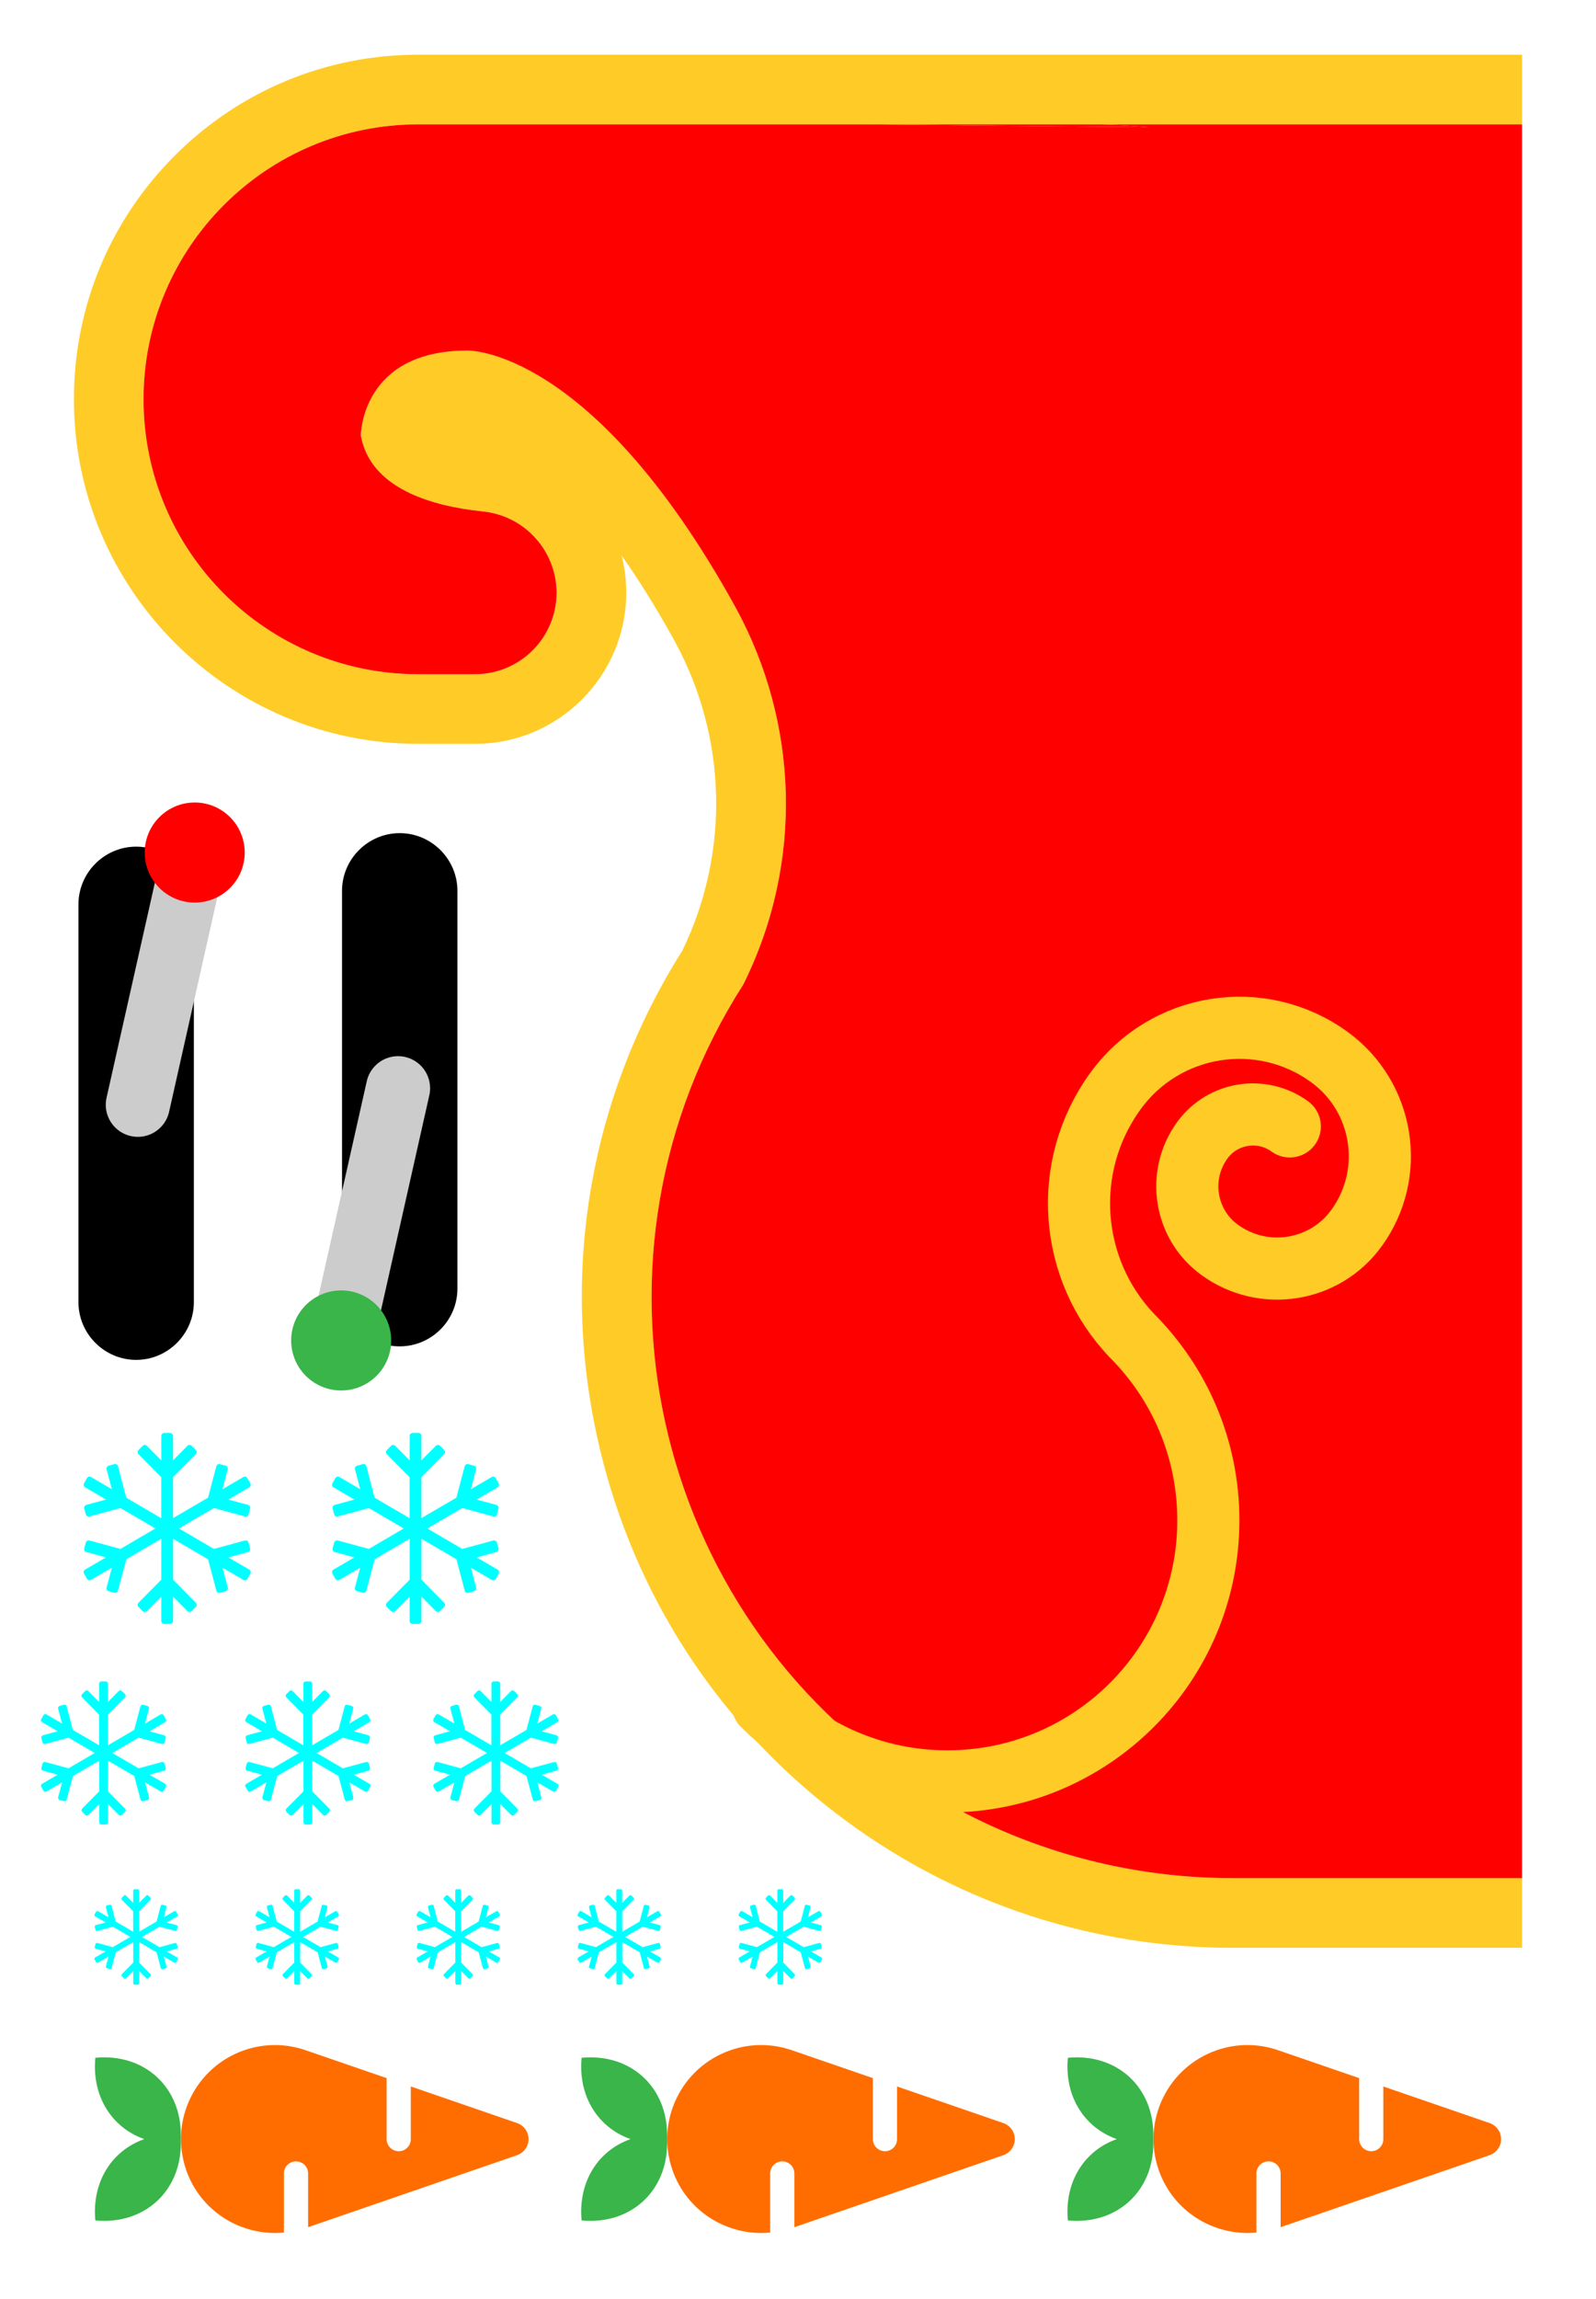 <?xml version="1.0" encoding="UTF-8"?><svg id="Santas_Sleigh" xmlns="http://www.w3.org/2000/svg" viewBox="0 0 687.6 990"><defs><style>.cls-1,.cls-2,.cls-3{fill:none;}.cls-2{stroke:#ccc;stroke-width:27.62px;}.cls-2,.cls-3{stroke-linecap:round;stroke-miterlimit:10;}.cls-4{fill:aqua;}.cls-5{fill:#ffcb27;}.cls-6{fill:red;}.cls-7{fill:#ff6d00;}.cls-8{fill:#39b54a;}.cls-3{stroke:#ffcb27;stroke-width:26.77px;}</style></defs><g><path d="M83.52,560.66c0,13.67-11.19,24.86-24.86,24.86s-24.86-11.19-24.86-24.86v-171.26c0-13.67,11.19-24.86,24.86-24.86s24.86,11.19,24.86,24.86v171.26Z"/><line class="cls-2" x1="59.38" y1="475.68" x2="83.89" y2="366.66"/><path class="cls-6" d="M105.43,367.08c0,11.9-9.65,21.54-21.54,21.54s-21.55-9.65-21.55-21.54,9.65-21.55,21.55-21.55,21.54,9.65,21.54,21.55Z"/><path d="M147.35,383.58c0-13.67,11.19-24.86,24.86-24.86s24.86,11.19,24.86,24.86v171.26c0,13.67-11.19,24.86-24.86,24.86s-24.86-11.19-24.86-24.86v-171.26Z"/><line class="cls-2" x1="171.49" y1="468.56" x2="146.97" y2="577.58"/><path class="cls-8" d="M125.44,577.16c0-11.9,9.65-21.55,21.54-21.55s21.55,9.65,21.55,21.55-9.65,21.54-21.55,21.54-21.54-9.65-21.54-21.54Z"/></g><path class="cls-1" d="M194.17,184.93s-.09,0-.14,0c.23,0,.52,0,.86,0h-.72Z"/><path class="cls-4" d="M98.39,670.56l8.46-2.3c.67-.18,1.08-.88,.9-1.57l-.66-2.49c-.18-.69-.88-1.09-1.56-.92l-13.36,3.63-15.06-8.8,15.06-8.8,13.36,3.63c.67,.18,1.38-.23,1.56-.92l.66-2.49c.18-.69-.22-1.4-.9-1.57l-8.46-2.3,8.98-5.25c.61-.35,.82-1.14,.47-1.75l-1.27-2.23c-.35-.61-1.12-.82-1.73-.47l-8.98,5.25,2.26-8.56c.18-.69-.22-1.4-.9-1.57l-2.46-.66c-.67-.18-1.38,.22-1.56,.91l-3.58,13.52-15.06,8.8v-17.62l9.8-9.89c.5-.5,.5-1.32,0-1.81l-1.8-1.82c-.5-.5-1.3-.5-1.8,0l-6.2,6.26v-10.5c0-.71-.56-1.29-1.27-1.29h-2.54c-.71,0-1.27,.58-1.27,1.29v10.5l-6.2-6.26c-.5-.5-1.3-.5-1.8,0l-1.8,1.82c-.5,.5-.5,1.32,0,1.81l9.78,9.91v17.62l-15.06-8.8-3.55-13.55c-.18-.69-.88-1.09-1.56-.91l-2.46,.66c-.67,.18-1.08,.88-.9,1.57l2.26,8.56-8.98-5.25c-.61-.35-1.38-.14-1.73,.47l-1.27,2.23c-.35,.61-.14,1.4,.46,1.75l8.98,5.25-8.45,2.31c-.67,.18-1.08,.88-.9,1.57l.66,2.49c.18,.69,.88,1.09,1.56,.92l13.36-3.63,15.06,8.8-15.06,8.8-13.36-3.63c-.67-.18-1.38,.22-1.56,.92l-.66,2.49c-.18,.69,.22,1.4,.9,1.57l8.46,2.3-8.98,5.24c-.61,.35-.82,1.14-.47,1.75l1.27,2.23c.35,.61,1.12,.82,1.73,.46l8.98-5.25-2.27,8.56c-.18,.69,.22,1.4,.9,1.57l2.46,.66c.67,.18,1.38-.22,1.56-.91l3.58-13.52,15.06-8.8v17.62l-9.8,9.91c-.5,.5-.5,1.32,0,1.81l1.8,1.81c.5,.5,1.3,.5,1.8,0l6.2-6.26v10.5c0,.71,.56,1.28,1.27,1.28h2.54c.71,0,1.27-.58,1.27-1.28v-10.5l6.2,6.26c.5,.5,1.3,.5,1.8,0l1.8-1.81c.5-.5,.5-1.32,0-1.81l-9.78-9.91v-17.6l15.06,8.8,3.58,13.52c.18,.69,.88,1.09,1.56,.92l2.46-.66c.67-.18,1.08-.88,.9-1.58l-2.26-8.56,8.98,5.25c.61,.35,1.38,.15,1.73-.46l1.27-2.23c.35-.61,.14-1.4-.46-1.75l-9.03-5.25h0Z"/><path class="cls-4" d="M205.39,670.56l8.46-2.3c.67-.18,1.08-.88,.9-1.57l-.66-2.49c-.18-.69-.88-1.09-1.56-.92l-13.36,3.63-15.06-8.8,15.06-8.8,13.36,3.63c.67,.18,1.38-.23,1.56-.92l.66-2.49c.18-.69-.22-1.4-.9-1.57l-8.46-2.3,8.98-5.25c.61-.35,.82-1.14,.47-1.75l-1.27-2.23c-.35-.61-1.12-.82-1.73-.47l-8.98,5.25,2.26-8.56c.18-.69-.22-1.4-.9-1.57l-2.46-.66c-.67-.18-1.38,.22-1.56,.91l-3.58,13.52-15.06,8.8v-17.62l9.8-9.89c.5-.5,.5-1.32,0-1.81l-1.8-1.82c-.5-.5-1.3-.5-1.8,0l-6.2,6.26v-10.5c0-.71-.56-1.29-1.27-1.29h-2.54c-.71,0-1.27,.58-1.27,1.29v10.5l-6.2-6.26c-.5-.5-1.3-.5-1.8,0l-1.8,1.82c-.5,.5-.5,1.32,0,1.81l9.78,9.91v17.62l-15.06-8.8-3.55-13.55c-.18-.69-.88-1.09-1.56-.91l-2.46,.66c-.67,.18-1.08,.88-.9,1.57l2.26,8.56-8.98-5.25c-.61-.35-1.38-.14-1.73,.47l-1.27,2.23c-.35,.61-.14,1.4,.46,1.75l8.98,5.25-8.45,2.31c-.67,.18-1.08,.88-.9,1.57l.66,2.49c.18,.69,.88,1.09,1.56,.92l13.36-3.63,15.06,8.8-15.06,8.8-13.36-3.63c-.67-.18-1.38,.22-1.56,.92l-.66,2.49c-.18,.69,.22,1.4,.9,1.57l8.46,2.3-8.98,5.24c-.61,.35-.82,1.14-.47,1.75l1.27,2.23c.35,.61,1.12,.82,1.73,.46l8.98-5.25-2.27,8.56c-.18,.69,.22,1.4,.9,1.57l2.46,.66c.67,.18,1.38-.22,1.56-.91l3.58-13.52,15.06-8.8v17.62l-9.8,9.91c-.5,.5-.5,1.32,0,1.81l1.8,1.81c.5,.5,1.3,.5,1.8,0l6.2-6.26v10.5c0,.71,.56,1.28,1.27,1.28h2.54c.71,0,1.27-.58,1.27-1.28v-10.5l6.2,6.26c.5,.5,1.3,.5,1.8,0l1.8-1.81c.5-.5,.5-1.32,0-1.81l-9.78-9.91v-17.6l15.06,8.8,3.58,13.52c.18,.69,.88,1.09,1.56,.92l2.46-.66c.67-.18,1.08-.88,.9-1.58l-2.26-8.56,8.98,5.25c.61,.35,1.38,.15,1.73-.46l1.27-2.23c.35-.61,.14-1.4-.46-1.75l-9.03-5.25h0Z"/><path class="cls-4" d="M64.38,764.12l6.35-1.72c.51-.13,.81-.66,.68-1.18l-.5-1.87c-.13-.52-.66-.82-1.17-.69l-10.02,2.72-11.3-6.6,11.3-6.6,10.02,2.72c.51,.13,1.03-.17,1.17-.69l.5-1.87c.13-.52-.17-1.05-.68-1.18l-6.35-1.72,6.73-3.94c.46-.27,.62-.86,.35-1.31l-.95-1.67c-.26-.46-.84-.61-1.3-.35l-6.73,3.94,1.7-6.42c.13-.52-.17-1.05-.67-1.18l-1.84-.49c-.51-.13-1.04,.17-1.17,.69l-2.69,10.14-11.3,6.6v-13.21l7.35-7.42c.37-.37,.37-.99,0-1.36l-1.35-1.36c-.37-.38-.97-.38-1.35,0l-4.65,4.7v-7.88c0-.53-.42-.96-.95-.96h-1.9c-.53,0-.95,.43-.95,.96v7.88l-4.65-4.7c-.37-.38-.98-.38-1.35,0l-1.35,1.36c-.38,.37-.38,.99,0,1.36l7.33,7.43v13.21l-11.3-6.6-2.66-10.17c-.13-.52-.66-.82-1.17-.69l-1.84,.49c-.51,.13-.81,.66-.68,1.18l1.7,6.42-6.73-3.94c-.46-.27-1.04-.11-1.3,.35l-.95,1.67c-.27,.46-.11,1.05,.35,1.31l6.73,3.94-6.33,1.73c-.51,.13-.81,.66-.68,1.18l.49,1.87c.13,.52,.66,.82,1.17,.69l10.02-2.72,11.3,6.6-11.3,6.6-10.02-2.72c-.51-.13-1.04,.17-1.17,.69l-.49,1.87c-.13,.52,.17,1.05,.68,1.18l6.35,1.72-6.73,3.93c-.46,.26-.61,.86-.35,1.31l.95,1.67c.26,.46,.84,.62,1.3,.35l6.73-3.94-1.7,6.42c-.13,.52,.17,1.05,.68,1.18l1.84,.49c.51,.13,1.04-.17,1.17-.69l2.69-10.14,11.3-6.6v13.21l-7.35,7.43c-.37,.38-.37,.99,0,1.36l1.35,1.36c.37,.37,.97,.37,1.35,0l4.65-4.7v7.88c0,.53,.42,.96,.95,.96h1.9c.53,0,.95-.43,.95-.96v-7.88l4.65,4.7c.37,.37,.98,.37,1.35,0l1.35-1.36c.37-.37,.37-.99,0-1.36l-7.34-7.43v-13.2l11.3,6.6,2.69,10.14c.13,.52,.66,.82,1.17,.69l1.84-.49c.5-.13,.81-.66,.67-1.18l-1.7-6.42,6.73,3.94c.46,.27,1.04,.11,1.3-.35l.95-1.68c.27-.46,.11-1.05-.35-1.31l-6.77-3.94h0Z"/><path class="cls-4" d="M152.38,764.12l6.35-1.72c.51-.13,.81-.66,.68-1.18l-.5-1.87c-.13-.52-.66-.82-1.17-.69l-10.02,2.72-11.3-6.6,11.3-6.6,10.02,2.72c.51,.13,1.03-.17,1.17-.69l.5-1.87c.13-.52-.17-1.05-.68-1.18l-6.35-1.72,6.73-3.94c.46-.27,.62-.86,.35-1.31l-.95-1.67c-.26-.46-.84-.61-1.3-.35l-6.73,3.94,1.7-6.42c.13-.52-.17-1.05-.67-1.18l-1.84-.49c-.51-.13-1.04,.17-1.17,.69l-2.69,10.14-11.3,6.6v-13.21l7.35-7.42c.37-.37,.37-.99,0-1.36l-1.35-1.36c-.37-.38-.97-.38-1.35,0l-4.65,4.7v-7.88c0-.53-.42-.96-.95-.96h-1.9c-.53,0-.95,.43-.95,.96v7.88l-4.65-4.7c-.37-.38-.98-.38-1.35,0l-1.35,1.36c-.38,.37-.38,.99,0,1.36l7.33,7.43v13.21l-11.3-6.6-2.66-10.17c-.13-.52-.66-.82-1.17-.69l-1.84,.49c-.51,.13-.81,.66-.68,1.18l1.7,6.42-6.73-3.94c-.46-.27-1.04-.11-1.3,.35l-.95,1.67c-.27,.46-.11,1.05,.35,1.31l6.73,3.94-6.33,1.73c-.51,.13-.81,.66-.68,1.18l.49,1.87c.13,.52,.66,.82,1.17,.69l10.02-2.72,11.3,6.6-11.3,6.6-10.02-2.72c-.51-.13-1.04,.17-1.17,.69l-.49,1.87c-.13,.52,.17,1.05,.68,1.18l6.35,1.72-6.73,3.93c-.46,.26-.61,.86-.35,1.31l.95,1.67c.26,.46,.84,.62,1.3,.35l6.73-3.94-1.7,6.42c-.13,.52,.17,1.05,.68,1.18l1.84,.49c.51,.13,1.04-.17,1.17-.69l2.69-10.14,11.3-6.6v13.21l-7.35,7.43c-.37,.38-.37,.99,0,1.36l1.35,1.36c.37,.37,.97,.37,1.35,0l4.65-4.7v7.88c0,.53,.42,.96,.95,.96h1.9c.53,0,.95-.43,.95-.96v-7.88l4.65,4.7c.37,.37,.98,.37,1.35,0l1.35-1.36c.37-.37,.37-.99,0-1.36l-7.34-7.43v-13.2l11.3,6.6,2.69,10.14c.13,.52,.66,.82,1.17,.69l1.84-.49c.5-.13,.81-.66,.67-1.18l-1.7-6.42,6.73,3.94c.46,.27,1.04,.11,1.3-.35l.95-1.68c.27-.46,.11-1.05-.35-1.31l-6.77-3.94h0Z"/><path class="cls-4" d="M233.38,764.12l6.35-1.72c.51-.13,.81-.66,.68-1.18l-.5-1.87c-.13-.52-.66-.82-1.17-.69l-10.02,2.72-11.3-6.6,11.3-6.6,10.02,2.72c.51,.13,1.03-.17,1.17-.69l.5-1.87c.13-.52-.17-1.05-.68-1.18l-6.35-1.72,6.73-3.94c.46-.27,.62-.86,.35-1.31l-.95-1.67c-.26-.46-.84-.61-1.3-.35l-6.73,3.94,1.7-6.42c.13-.52-.17-1.05-.67-1.18l-1.84-.49c-.51-.13-1.04,.17-1.17,.69l-2.69,10.14-11.3,6.6v-13.21l7.35-7.42c.37-.37,.37-.99,0-1.36l-1.35-1.36c-.37-.38-.97-.38-1.35,0l-4.65,4.7v-7.88c0-.53-.42-.96-.95-.96h-1.9c-.53,0-.95,.43-.95,.96v7.88l-4.65-4.7c-.37-.38-.98-.38-1.35,0l-1.35,1.36c-.38,.37-.38,.99,0,1.36l7.33,7.43v13.21l-11.3-6.6-2.66-10.17c-.13-.52-.66-.82-1.17-.69l-1.84,.49c-.51,.13-.81,.66-.68,1.18l1.7,6.42-6.73-3.94c-.46-.27-1.04-.11-1.3,.35l-.95,1.67c-.27,.46-.11,1.05,.35,1.31l6.73,3.94-6.33,1.73c-.51,.13-.81,.66-.68,1.18l.49,1.87c.13,.52,.66,.82,1.17,.69l10.02-2.72,11.3,6.6-11.3,6.6-10.02-2.72c-.51-.13-1.04,.17-1.17,.69l-.49,1.87c-.13,.52,.17,1.05,.68,1.18l6.35,1.72-6.73,3.93c-.46,.26-.61,.86-.35,1.31l.95,1.67c.26,.46,.84,.62,1.3,.35l6.73-3.94-1.7,6.42c-.13,.52,.17,1.05,.68,1.18l1.84,.49c.51,.13,1.04-.17,1.17-.69l2.69-10.14,11.3-6.6v13.21l-7.35,7.43c-.37,.38-.37,.99,0,1.36l1.35,1.36c.37,.37,.97,.37,1.35,0l4.65-4.7v7.88c0,.53,.42,.96,.95,.96h1.9c.53,0,.95-.43,.95-.96v-7.88l4.65,4.7c.37,.37,.98,.37,1.35,0l1.35-1.36c.37-.37,.37-.99,0-1.36l-7.34-7.43v-13.2l11.3,6.6,2.69,10.14c.13,.52,.66,.82,1.17,.69l1.84-.49c.5-.13,.81-.66,.67-1.18l-1.7-6.42,6.73,3.94c.46,.27,1.04,.11,1.3-.35l.95-1.68c.27-.46,.11-1.05-.35-1.31l-6.77-3.94h0Z"/><path class="cls-4" d="M71.84,840.21l4.23-1.15c.34-.09,.54-.44,.45-.79l-.33-1.24c-.09-.35-.44-.55-.78-.46l-6.68,1.81-7.53-4.4,7.53-4.4,6.68,1.81c.34,.09,.69-.11,.78-.46l.33-1.24c.09-.35-.11-.7-.45-.79l-4.23-1.15,4.49-2.62c.31-.18,.41-.57,.23-.88l-.63-1.12c-.18-.3-.56-.41-.87-.23l-4.49,2.63,1.13-4.28c.09-.34-.11-.7-.45-.79l-1.23-.33c-.34-.09-.69,.11-.78,.46l-1.79,6.76-7.53,4.4v-8.81l4.9-4.95c.25-.25,.25-.66,0-.91l-.9-.91c-.25-.25-.65-.25-.9,0l-3.1,3.13v-5.25c0-.35-.28-.64-.63-.64h-1.27c-.35,0-.63,.29-.63,.64v5.25l-3.1-3.13c-.25-.25-.65-.25-.9,0l-.9,.91c-.25,.25-.25,.66,0,.91l4.89,4.95v8.81l-7.53-4.4-1.77-6.78c-.09-.35-.44-.55-.78-.46l-1.23,.33c-.34,.09-.54,.44-.45,.79l1.13,4.28-4.49-2.63c-.31-.18-.69-.07-.87,.23l-.63,1.12c-.18,.3-.07,.7,.23,.88l4.49,2.62-4.22,1.16c-.34,.09-.54,.44-.45,.79l.33,1.24c.09,.35,.44,.55,.78,.46l6.68-1.81,7.53,4.4-7.53,4.4-6.68-1.81c-.34-.09-.69,.11-.78,.46l-.33,1.24c-.09,.35,.11,.7,.45,.79l4.23,1.15-4.49,2.62c-.3,.18-.41,.57-.23,.88l.63,1.12c.18,.31,.56,.41,.87,.23l4.49-2.63-1.13,4.28c-.09,.34,.11,.7,.45,.79l1.23,.33c.34,.09,.69-.11,.78-.46l1.79-6.76,7.53-4.4v8.81l-4.9,4.96c-.25,.25-.25,.66,0,.91l.9,.91c.25,.25,.65,.25,.9,0l3.1-3.13v5.25c0,.35,.28,.64,.63,.64h1.27c.35,0,.63-.29,.63-.64v-5.25l3.1,3.13c.25,.25,.65,.25,.9,0l.9-.91c.25-.25,.25-.66,0-.91l-4.89-4.96v-8.8l7.53,4.4,1.79,6.76c.09,.34,.44,.54,.78,.46l1.23-.33c.34-.09,.54-.44,.45-.79l-1.13-4.28,4.49,2.63c.31,.18,.69,.07,.87-.23l.63-1.12c.18-.3,.07-.7-.23-.88l-4.51-2.62h0Z"/><path class="cls-4" d="M141.22,840.21l4.23-1.15c.34-.09,.54-.44,.45-.79l-.33-1.24c-.09-.35-.44-.55-.78-.46l-6.68,1.81-7.53-4.4,7.53-4.4,6.68,1.81c.34,.09,.69-.11,.78-.46l.33-1.24c.09-.35-.11-.7-.45-.79l-4.23-1.15,4.49-2.62c.31-.18,.41-.57,.23-.88l-.63-1.12c-.18-.3-.56-.41-.87-.23l-4.49,2.63,1.13-4.28c.09-.34-.11-.7-.45-.79l-1.23-.33c-.34-.09-.69,.11-.78,.46l-1.79,6.76-7.53,4.4v-8.81l4.9-4.95c.25-.25,.25-.66,0-.91l-.9-.91c-.25-.25-.65-.25-.9,0l-3.1,3.13v-5.25c0-.35-.28-.64-.63-.64h-1.27c-.35,0-.63,.29-.63,.64v5.25l-3.1-3.13c-.25-.25-.65-.25-.9,0l-.9,.91c-.25,.25-.25,.66,0,.91l4.89,4.95v8.81l-7.53-4.4-1.77-6.78c-.09-.35-.44-.55-.78-.46l-1.23,.33c-.34,.09-.54,.44-.45,.79l1.13,4.28-4.49-2.63c-.31-.18-.69-.07-.87,.23l-.63,1.12c-.18,.3-.07,.7,.23,.88l4.49,2.62-4.22,1.16c-.34,.09-.54,.44-.45,.79l.33,1.24c.09,.35,.44,.55,.78,.46l6.68-1.81,7.53,4.4-7.53,4.4-6.68-1.81c-.34-.09-.69,.11-.78,.46l-.33,1.24c-.09,.35,.11,.7,.45,.79l4.23,1.15-4.49,2.62c-.3,.18-.41,.57-.23,.88l.63,1.12c.18,.31,.56,.41,.87,.23l4.49-2.63-1.13,4.28c-.09,.34,.11,.7,.45,.79l1.23,.33c.34,.09,.69-.11,.78-.46l1.79-6.76,7.53-4.4v8.81l-4.9,4.96c-.25,.25-.25,.66,0,.91l.9,.91c.25,.25,.65,.25,.9,0l3.1-3.13v5.25c0,.35,.28,.64,.63,.64h1.27c.35,0,.63-.29,.63-.64v-5.25l3.1,3.13c.25,.25,.65,.25,.9,0l.9-.91c.25-.25,.25-.66,0-.91l-4.89-4.96v-8.8l7.53,4.4,1.79,6.76c.09,.34,.44,.54,.78,.46l1.23-.33c.34-.09,.54-.44,.45-.79l-1.13-4.28,4.49,2.63c.31,.18,.69,.07,.87-.23l.63-1.12c.18-.3,.07-.7-.23-.88l-4.51-2.62h0Z"/><path class="cls-4" d="M210.6,840.21l4.23-1.15c.34-.09,.54-.44,.45-.79l-.33-1.24c-.09-.35-.44-.55-.78-.46l-6.68,1.81-7.53-4.4,7.53-4.4,6.68,1.81c.34,.09,.69-.11,.78-.46l.33-1.24c.09-.35-.11-.7-.45-.79l-4.23-1.15,4.49-2.62c.31-.18,.41-.57,.23-.88l-.63-1.12c-.18-.3-.56-.41-.87-.23l-4.49,2.63,1.13-4.28c.09-.34-.11-.7-.45-.79l-1.23-.33c-.34-.09-.69,.11-.78,.46l-1.79,6.76-7.53,4.4v-8.81l4.9-4.95c.25-.25,.25-.66,0-.91l-.9-.91c-.25-.25-.65-.25-.9,0l-3.1,3.13v-5.25c0-.35-.28-.64-.63-.64h-1.27c-.35,0-.63,.29-.63,.64v5.25l-3.1-3.13c-.25-.25-.65-.25-.9,0l-.9,.91c-.25,.25-.25,.66,0,.91l4.89,4.95v8.81l-7.53-4.4-1.77-6.78c-.09-.35-.44-.55-.78-.46l-1.23,.33c-.34,.09-.54,.44-.45,.79l1.13,4.28-4.49-2.63c-.31-.18-.69-.07-.87,.23l-.63,1.12c-.18,.3-.07,.7,.23,.88l4.49,2.62-4.22,1.16c-.34,.09-.54,.44-.45,.79l.33,1.24c.09,.35,.44,.55,.78,.46l6.68-1.81,7.53,4.4-7.53,4.4-6.68-1.81c-.34-.09-.69,.11-.78,.46l-.33,1.24c-.09,.35,.11,.7,.45,.79l4.23,1.15-4.49,2.62c-.3,.18-.41,.57-.23,.88l.63,1.12c.18,.31,.56,.41,.87,.23l4.49-2.63-1.13,4.28c-.09,.34,.11,.7,.45,.79l1.23,.33c.34,.09,.69-.11,.78-.46l1.79-6.76,7.53-4.4v8.81l-4.9,4.96c-.25,.25-.25,.66,0,.91l.9,.91c.25,.25,.65,.25,.9,0l3.1-3.13v5.25c0,.35,.28,.64,.63,.64h1.27c.35,0,.63-.29,.63-.64v-5.25l3.1,3.13c.25,.25,.65,.25,.9,0l.9-.91c.25-.25,.25-.66,0-.91l-4.89-4.96v-8.8l7.53,4.4,1.79,6.76c.09,.34,.44,.54,.78,.46l1.23-.33c.34-.09,.54-.44,.45-.79l-1.13-4.28,4.49,2.63c.31,.18,.69,.07,.87-.23l.63-1.12c.18-.3,.07-.7-.23-.88l-4.51-2.62h0Z"/><path class="cls-4" d="M279.98,840.21l4.23-1.15c.34-.09,.54-.44,.45-.79l-.33-1.24c-.09-.35-.44-.55-.78-.46l-6.68,1.81-7.53-4.4,7.53-4.4,6.68,1.81c.34,.09,.69-.11,.78-.46l.33-1.24c.09-.35-.11-.7-.45-.79l-4.23-1.15,4.49-2.62c.31-.18,.41-.57,.23-.88l-.63-1.12c-.18-.3-.56-.41-.87-.23l-4.49,2.63,1.13-4.28c.09-.34-.11-.7-.45-.79l-1.23-.33c-.34-.09-.69,.11-.78,.46l-1.79,6.76-7.53,4.4v-8.81l4.9-4.95c.25-.25,.25-.66,0-.91l-.9-.91c-.25-.25-.65-.25-.9,0l-3.1,3.13v-5.25c0-.35-.28-.64-.63-.64h-1.27c-.35,0-.63,.29-.63,.64v5.25l-3.1-3.13c-.25-.25-.65-.25-.9,0l-.9,.91c-.25,.25-.25,.66,0,.91l4.89,4.95v8.81l-7.53-4.4-1.77-6.78c-.09-.35-.44-.55-.78-.46l-1.23,.33c-.34,.09-.54,.44-.45,.79l1.13,4.28-4.49-2.63c-.31-.18-.69-.07-.87,.23l-.63,1.12c-.18,.3-.07,.7,.23,.88l4.49,2.62-4.22,1.16c-.34,.09-.54,.44-.45,.79l.33,1.24c.09,.35,.44,.55,.78,.46l6.68-1.81,7.53,4.4-7.53,4.4-6.68-1.81c-.34-.09-.69,.11-.78,.46l-.33,1.24c-.09,.35,.11,.7,.45,.79l4.23,1.15-4.49,2.62c-.3,.18-.41,.57-.23,.88l.63,1.12c.18,.31,.56,.41,.87,.23l4.49-2.63-1.13,4.28c-.09,.34,.11,.7,.45,.79l1.23,.33c.34,.09,.69-.11,.78-.46l1.79-6.76,7.53-4.4v8.81l-4.9,4.96c-.25,.25-.25,.66,0,.91l.9,.91c.25,.25,.65,.25,.9,0l3.1-3.13v5.25c0,.35,.28,.64,.63,.64h1.27c.35,0,.63-.29,.63-.64v-5.25l3.1,3.13c.25,.25,.65,.25,.9,0l.9-.91c.25-.25,.25-.66,0-.91l-4.89-4.96v-8.8l7.53,4.4,1.79,6.76c.09,.34,.44,.54,.78,.46l1.23-.33c.34-.09,.54-.44,.45-.79l-1.13-4.28,4.49,2.63c.31,.18,.69,.07,.87-.23l.63-1.12c.18-.3,.07-.7-.23-.88l-4.51-2.62h0Z"/><path class="cls-4" d="M349.35,840.21l4.23-1.15c.34-.09,.54-.44,.45-.79l-.33-1.24c-.09-.35-.44-.55-.78-.46l-6.68,1.81-7.53-4.4,7.53-4.4,6.68,1.81c.34,.09,.69-.11,.78-.46l.33-1.24c.09-.35-.11-.7-.45-.79l-4.23-1.15,4.49-2.62c.31-.18,.41-.57,.23-.88l-.63-1.12c-.18-.3-.56-.41-.87-.23l-4.49,2.63,1.13-4.28c.09-.34-.11-.7-.45-.79l-1.23-.33c-.34-.09-.69,.11-.78,.46l-1.79,6.76-7.53,4.4v-8.81l4.9-4.95c.25-.25,.25-.66,0-.91l-.9-.91c-.25-.25-.65-.25-.9,0l-3.1,3.13v-5.25c0-.35-.28-.64-.63-.64h-1.27c-.35,0-.63,.29-.63,.64v5.25l-3.1-3.13c-.25-.25-.65-.25-.9,0l-.9,.91c-.25,.25-.25,.66,0,.91l4.89,4.95v8.81l-7.53-4.4-1.77-6.78c-.09-.35-.44-.55-.78-.46l-1.23,.33c-.34,.09-.54,.44-.45,.79l1.13,4.28-4.49-2.63c-.31-.18-.69-.07-.87,.23l-.63,1.12c-.18,.3-.07,.7,.23,.88l4.49,2.62-4.22,1.16c-.34,.09-.54,.44-.45,.79l.33,1.24c.09,.35,.44,.55,.78,.46l6.68-1.81,7.53,4.4-7.53,4.4-6.68-1.81c-.34-.09-.69,.11-.78,.46l-.33,1.24c-.09,.35,.11,.7,.45,.79l4.23,1.15-4.49,2.62c-.3,.18-.41,.57-.23,.88l.63,1.12c.18,.31,.56,.41,.87,.23l4.49-2.63-1.13,4.28c-.09,.34,.11,.7,.45,.79l1.23,.33c.34,.09,.69-.11,.78-.46l1.79-6.76,7.53-4.4v8.81l-4.9,4.96c-.25,.25-.25,.66,0,.91l.9,.91c.25,.25,.65,.25,.9,0l3.1-3.13v5.25c0,.35,.28,.64,.63,.64h1.27c.35,0,.63-.29,.63-.64v-5.25l3.1,3.13c.25,.25,.65,.25,.9,0l.9-.91c.25-.25,.25-.66,0-.91l-4.89-4.96v-8.8l7.53,4.4,1.79,6.76c.09,.34,.44,.54,.78,.46l1.23-.33c.34-.09,.54-.44,.45-.79l-1.13-4.28,4.49,2.63c.31,.18,.69,.07,.87-.23l.63-1.12c.18-.3,.07-.7-.23-.88l-4.51-2.62h0Z"/><g><path class="cls-7" d="M80.16,934.21c6.22,18.06,23.96,28.8,42.16,27.05v-25.44c0-2.9,2.33-5.23,5.21-5.21,1.43,0,2.74,.58,3.69,1.52,.94,.94,1.52,2.26,1.52,3.69v23.13l90.04-31.01c2.05-.71,3.78-2.35,4.54-4.54,1.31-3.8-.74-7.97-4.54-9.28l-45.8-15.76v22.67c.02,2.88-2.33,5.23-5.21,5.21-2.88-.02-5.21-2.35-5.21-5.21v-26.27l-34.97-12.03c-8.22-2.83-17.46-3.04-26.31,0-21.15,7.28-32.39,30.32-25.11,51.47h0Z"/><path class="cls-8" d="M62.14,921.03c-13.87,4.88-22.62,18.29-21.06,35.02,21.2,1.98,36.86-12.67,36.82-33.18v-3.69c.05-20.5-15.64-35.18-36.82-33.18-1.57,16.73,7.19,30.13,21.06,35.02h0Z"/></g><g><path class="cls-7" d="M289.65,934.21c6.22,18.06,23.96,28.8,42.16,27.05v-25.44c0-2.9,2.33-5.23,5.21-5.21,1.43,0,2.74,.58,3.69,1.52,.94,.94,1.52,2.26,1.52,3.69v23.13l90.04-31.01c2.05-.71,3.78-2.35,4.54-4.54,1.31-3.8-.74-7.97-4.54-9.28l-45.8-15.76v22.67c.02,2.88-2.33,5.23-5.21,5.21-2.88-.02-5.21-2.35-5.21-5.21v-26.27l-34.97-12.03c-8.22-2.83-17.46-3.04-26.31,0-21.15,7.28-32.39,30.32-25.11,51.47h0Z"/><path class="cls-8" d="M271.63,921.03c-13.87,4.88-22.62,18.29-21.06,35.02,21.2,1.98,36.86-12.67,36.82-33.18v-3.69c.05-20.5-15.64-35.18-36.82-33.18-1.57,16.73,7.19,30.13,21.06,35.02h0Z"/></g><g><path class="cls-7" d="M499.15,934.21c6.22,18.06,23.96,28.8,42.16,27.05v-25.44c0-2.9,2.33-5.23,5.21-5.21,1.43,0,2.74,.58,3.69,1.52,.94,.94,1.52,2.26,1.52,3.69v23.13l90.04-31.01c2.05-.71,3.78-2.35,4.54-4.54,1.31-3.8-.74-7.97-4.54-9.28l-45.8-15.76v22.67c.02,2.88-2.33,5.23-5.21,5.21-2.88-.02-5.21-2.35-5.21-5.21v-26.27l-34.97-12.03c-8.22-2.83-17.46-3.04-26.31,0-21.15,7.28-32.39,30.32-25.11,51.47h0Z"/><path class="cls-8" d="M481.13,921.03c-13.87,4.88-22.62,18.29-21.06,35.02,21.2,1.98,36.86-12.67,36.82-33.18v-3.69c.05-20.5-15.64-35.18-36.82-33.18-1.57,16.73,7.19,30.13,21.06,35.02h0Z"/></g><g><g><path class="cls-5" d="M530.7,808.64c-47.78,0-94.56-13.69-134.78-39.43-116.26-74.46-150.16-229.03-75.71-345.28,26.42-53.05,23.42-113.18-2.93-161.7l-.82-1.52c-61.73-111.43-115.09-109.78-115.09-109.78-45.91,0-45.91,36.61-45.91,36.61,4.13,22.75,30.38,30.35,52.43,32.65,18.03,1.73,31.81,16.84,31.9,34.96,0,19.4-15.73,35.13-35.13,35.13h-24.47c-65.37,0-118.35-52.99-118.35-118.35-.02-65.37,52.95-118.37,118.32-118.38h475.6V23.56H180.16c-39.63,0-76.88,15.45-104.89,43.47-28.01,28.03-43.43,65.28-43.42,104.9,0,81.8,66.55,148.35,148.35,148.35h24.47c35.91,0,65.13-29.22,65.13-65.13v-.15c-.03-5.46-.72-10.77-2-15.84,7.13,10.12,14.63,22.01,22.35,35.95l.78,1.44c22.36,41.16,23.48,90.64,3.1,132.66-39.6,62.67-52.66,136.98-36.77,209.45,16.02,73.04,59.52,135.47,122.5,175.81,45.15,28.89,97.35,44.17,150.95,44.17h125.05v-30h-125.05Z"/><path class="cls-6" d="M494.99,54.78c-8.74-.76-17.68-1.22-26.42-1.22h-97.32l123.74,1.22Z"/><path class="cls-6" d="M468.57,53.56c8.74,0,17.68,.46,26.42,1.22l-123.74-1.22H180.16c-65.37,.01-118.33,53.01-118.32,118.38,0,65.37,52.98,118.35,118.35,118.35h24.47c19.4,0,35.13-15.73,35.13-35.13-.09-18.12-13.87-33.22-31.9-34.96-22.05-2.3-48.3-9.9-52.43-32.65,0,0,0-36.61,45.91-36.61,0,0,53.36-1.65,115.09,109.78l.82,1.52c26.35,48.51,29.35,108.65,2.93,161.7-74.45,116.25-40.55,270.82,75.71,345.28,40.23,25.74,87.01,39.43,134.78,39.43h125.05V53.56h-187.19Z"/></g><path class="cls-3" d="M555.68,484.99c-12.08-8.75-28.97-6.07-37.73,6.02-10.94,15.1-7.57,36.21,7.52,47.15,18.88,13.69,45.27,9.48,58.95-9.39,17.11-23.59,11.85-56.58-11.74-73.68-29.5-21.38-70.73-14.8-92.11,14.68-23.73,32.73-19.91,77.04,7.05,105.26l.04,.05c20.34,20.35,32.93,48.45,32.93,79.5s-12.58,59.15-32.93,79.5c-20.35,20.34-48.45,32.93-79.5,32.93s-59.15-12.58-79.5-32.93"/></g></svg>